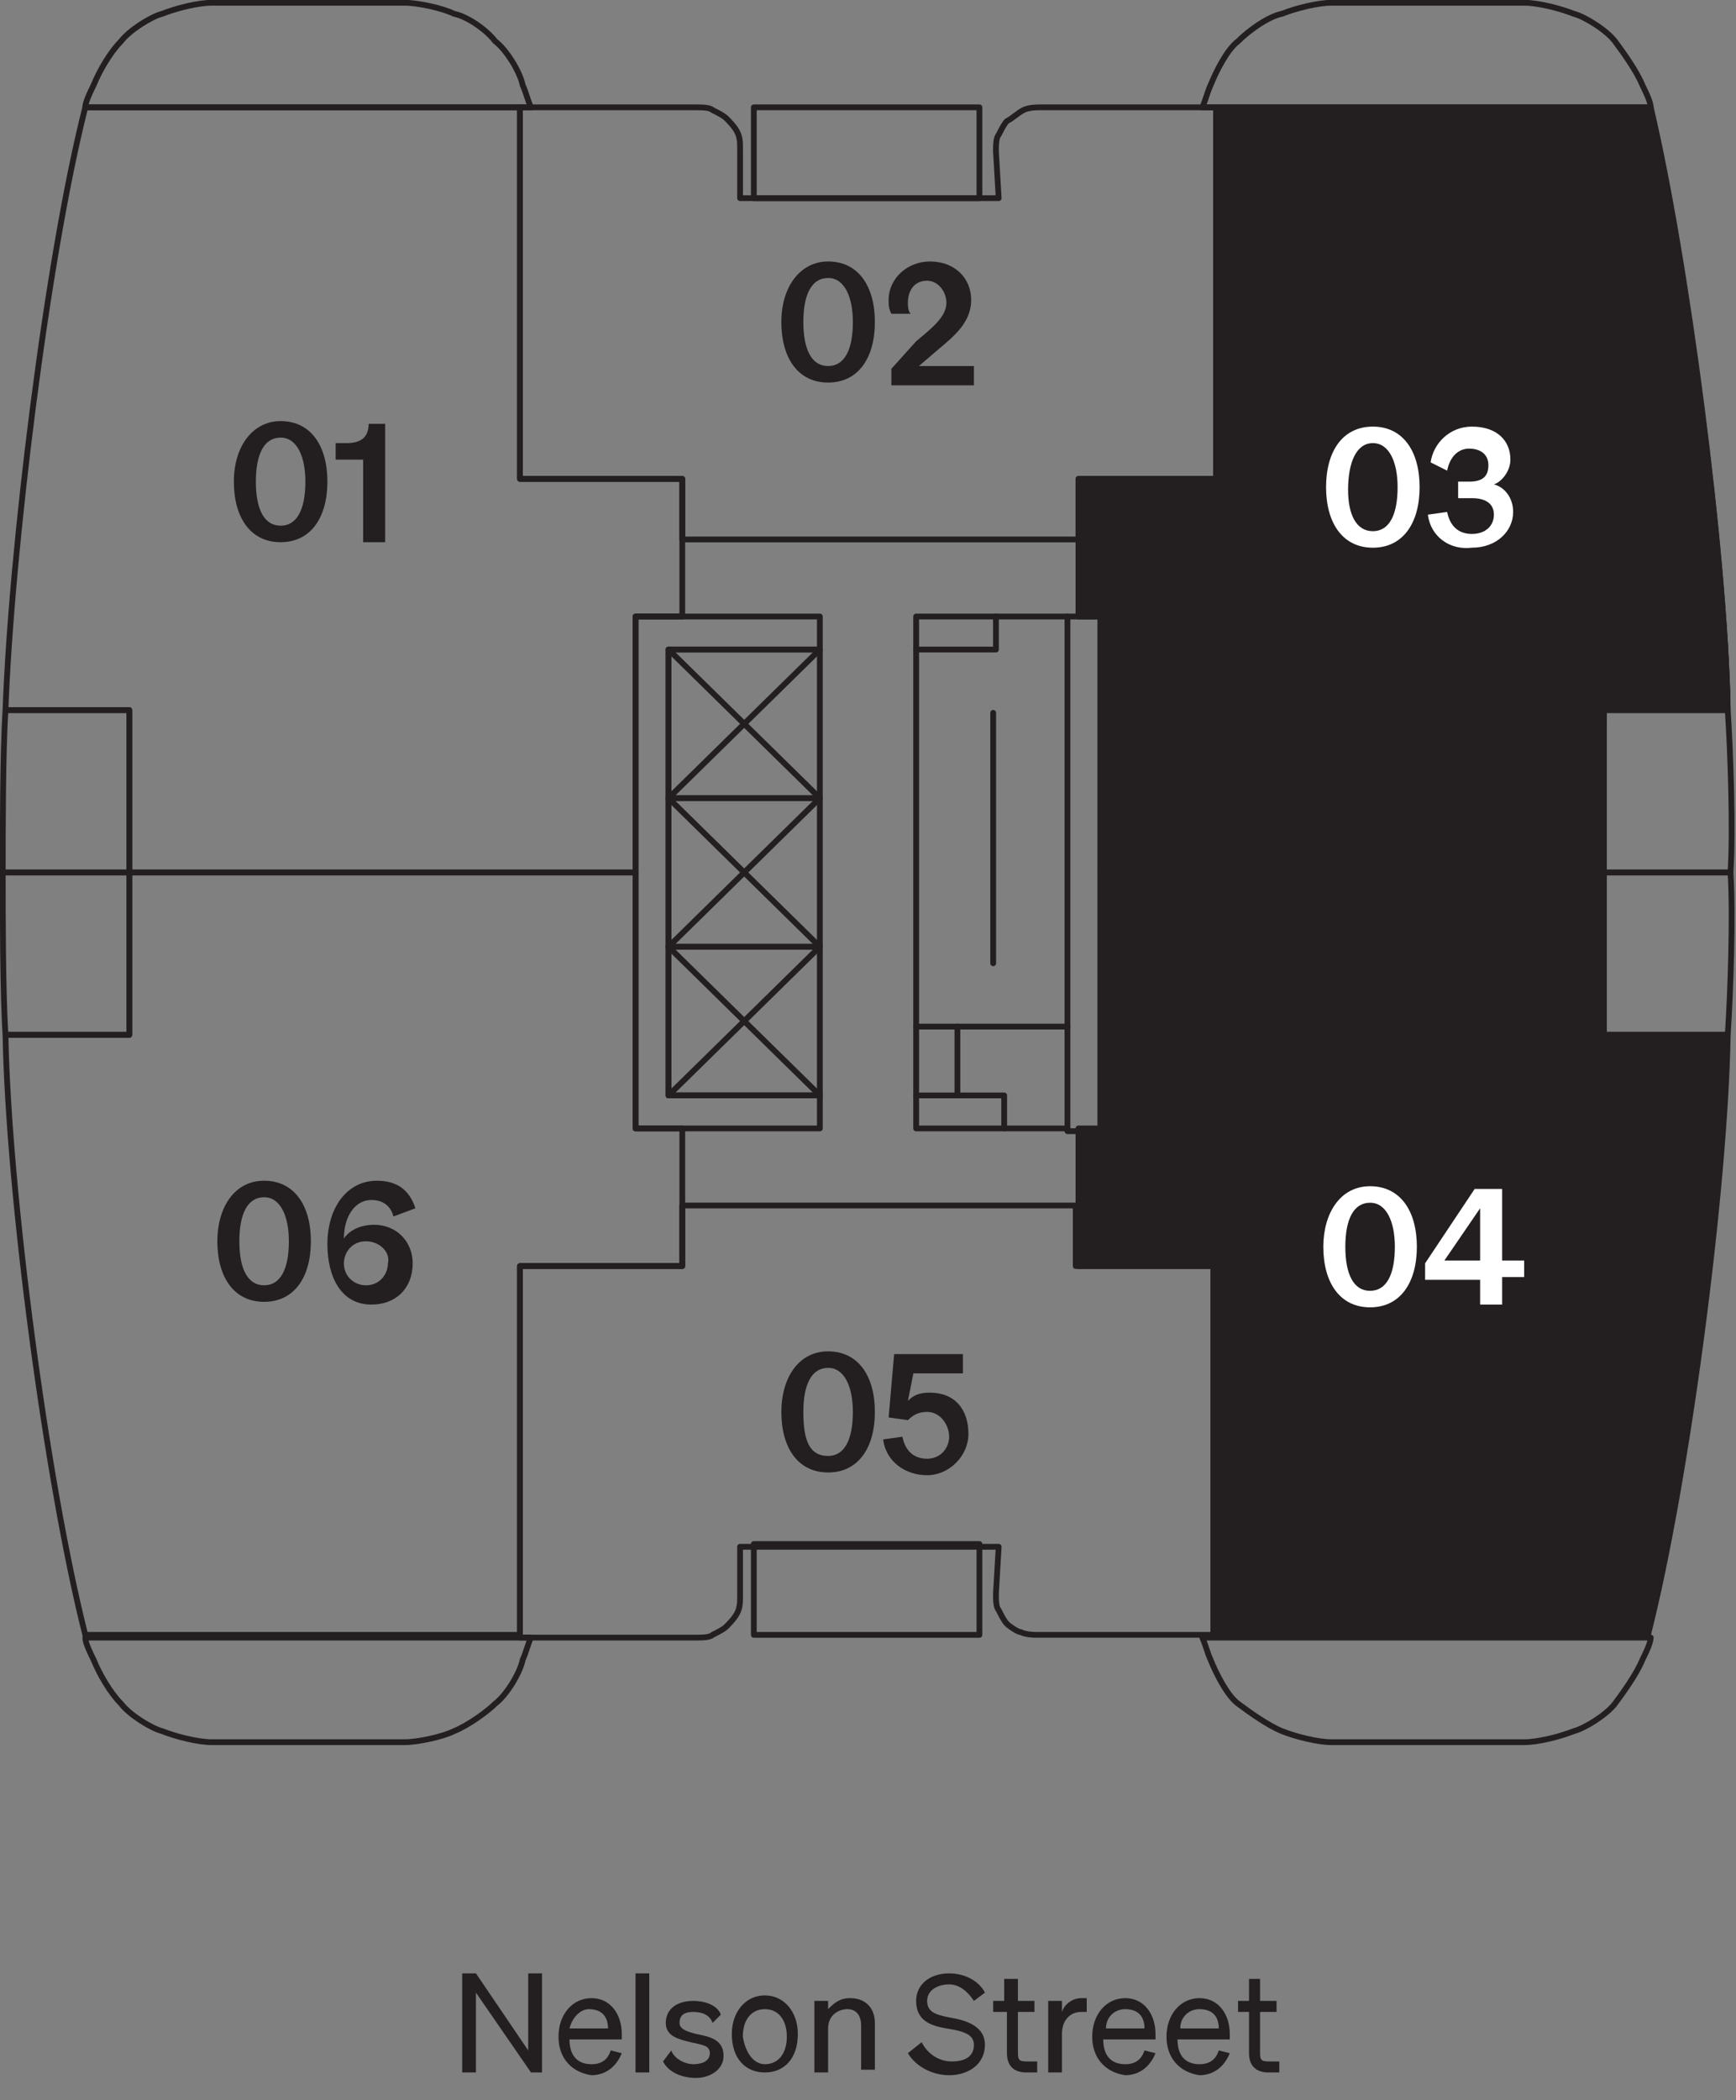<?xml version="1.0" encoding="UTF-8"?> <!-- Generator: Adobe Illustrator 27.5.0, SVG Export Plug-In . SVG Version: 6.00 Build 0) --> <svg xmlns="http://www.w3.org/2000/svg" xmlns:xlink="http://www.w3.org/1999/xlink" version="1.1" id="Floor_Key" x="0px" y="0px" viewBox="0 0 63.1 76.3" style="enable-background:new 0 0 63.1 76.3;" xml:space="preserve"><rect x="0" y="0" width="63.1" height="76.3" fill="#808080" stroke="none"/> <style type="text/css"> .st0{fill-rule:evenodd;clip-rule:evenodd;fill:#231F20;} .st1{fill:#231F20;} .st2{fill:none;stroke:#231F20;stroke-width:0.21;stroke-linecap:round;stroke-linejoin:round;} .st3{enable-background:new ;} .st4{fill:#FFFFFF;} </style> <g id="HATCH"> <path class="st0" d="M40,31.7h18.3v5.9h4.5c-0.1,5.7-1.5,16.3-2.9,21.9H44.2V46h-5v-5H40V31.7L40,31.7L40,31.7z"></path> </g> <g id="HATCH-2"> <path class="st0" d="M40,22.4h-0.8v-5h5V3.9H60c1.4,5.5,2.8,16.2,2.9,21.8h-4.5v5.9H40V22.4L40,22.4L40,22.4z"></path> </g> <g id="LWPOLYLINE"> <path class="st1" d="M40,31.7h18.3v5.9h4.5c-0.1,5.7-1.5,16.3-2.9,21.8H44.2V46h-5v-5H40V31.7L40,31.7z"></path> </g> <g id="LWPOLYLINE-2"> <path class="st1" d="M40,22.4h-0.8v-5h5V3.9H60c1.3,5.5,2.8,16.2,2.9,21.8h-4.5v5.9H40V22.4L40,22.4z"></path> </g> <g id="LINE"> <line class="st2" x1="24.3" y1="23.6" x2="29.8" y2="29"></line> </g> <g id="LINE-2"> <line class="st2" x1="24.3" y1="29" x2="29.8" y2="23.6"></line> </g> <g id="LINE-3"> <line class="st2" x1="24.3" y1="29" x2="29.8" y2="34.4"></line> </g> <g id="LINE-4"> <line class="st2" x1="24.3" y1="34.4" x2="29.8" y2="29"></line> </g> <g id="LINE-5"> <line class="st2" x1="24.3" y1="34.4" x2="29.8" y2="39.8"></line> </g> <g id="LINE-6"> <line class="st2" x1="24.3" y1="39.8" x2="29.8" y2="34.4"></line> </g> <g id="LWPOLYLINE-3"> <rect x="27.4" y="3.9" class="st2" width="8.2" height="3.3"></rect> </g> <g id="LWPOLYLINE-4"> <path class="st2" d="M4.7,25.8H0.2c-0.1,1.5-0.1,4.4-0.1,5.9h4.6V25.8L4.7,25.8z"></path> </g> <g id="LWPOLYLINE-5"> <path class="st2" d="M18,1.5c0.4,0.3,0.9,1.1,1,1.6c0.1,0.2,0.2,0.6,0.3,0.8H3.1c0-0.2,0.2-0.6,0.3-0.8c0.2-0.5,0.6-1.2,1-1.6 c0.3-0.4,1.1-0.9,1.5-1c0.5-0.2,1.3-0.4,1.8-0.4h7c0.5,0,1.4,0.2,1.8,0.4C17,0.6,17.7,1.1,18,1.5z"></path> </g> <g id="LWPOLYLINE-6"> <path class="st2" d="M58.3,25.8h4.5c0.1,1.5,0.2,4.4,0.1,5.9h-4.7L58.3,25.8L58.3,25.8z"></path> </g> <g id="LWPOLYLINE-7"> <path class="st2" d="M45,1.5c-0.4,0.3-0.8,1.1-1,1.6c-0.1,0.2-0.2,0.6-0.3,0.8H60c0-0.2-0.2-0.6-0.3-0.8c-0.2-0.5-0.7-1.2-1-1.6 s-1.1-0.9-1.5-1c-0.5-0.2-1.3-0.4-1.8-0.4h-7c-0.5,0-1.3,0.2-1.8,0.4C46.1,0.6,45.4,1.1,45,1.5z"></path> </g> <g id="LWPOLYLINE-8"> <rect x="27.4" y="56.1" class="st2" width="8.2" height="3.3"></rect> </g> <g id="LWPOLYLINE-9"> <path class="st2" d="M4.7,37.6H0.2c-0.1-1.5-0.1-4.4-0.1-5.9h4.6V37.6L4.7,37.6z"></path> </g> <g id="LWPOLYLINE-10"> <path class="st2" d="M18,61.9c0.4-0.3,0.9-1.1,1-1.6c0.1-0.2,0.2-0.6,0.3-0.8H3.1c0,0.2,0.2,0.6,0.3,0.8c0.2,0.5,0.6,1.2,1,1.6 c0.3,0.4,1.1,0.9,1.5,1c0.5,0.2,1.3,0.4,1.8,0.4h7c0.5,0,1.4-0.2,1.8-0.4C17,62.7,17.7,62.2,18,61.9z"></path> </g> <g id="LWPOLYLINE-11"> <path class="st2" d="M58.3,37.6h4.5c0.1-1.5,0.2-4.4,0.1-5.9h-4.7L58.3,37.6L58.3,37.6z"></path> </g> <g id="LWPOLYLINE-12"> <path class="st2" d="M45,61.9c-0.4-0.3-0.8-1.1-1-1.6c-0.1-0.2-0.2-0.6-0.3-0.8H60c0,0.2-0.2,0.6-0.3,0.8c-0.2,0.5-0.7,1.2-1,1.6 c-0.3,0.4-1.1,0.9-1.5,1c-0.5,0.2-1.3,0.4-1.8,0.4h-7c-0.5,0-1.3-0.2-1.8-0.4C46.1,62.7,45.4,62.2,45,61.9z"></path> </g> <g id="LWPOLYLINE-13"> <polygon class="st2" points="23.1,22.4 23.1,41 29.8,41 29.8,39.8 24.3,39.8 24.3,23.6 29.8,23.6 29.8,22.4 "></polygon> </g> <g id="LWPOLYLINE-14"> <rect x="24.3" y="23.6" class="st2" width="5.5" height="5.4"></rect> </g> <g id="LWPOLYLINE-15"> <rect x="24.3" y="29" class="st2" width="5.5" height="5.4"></rect> </g> <g id="LWPOLYLINE-16"> <rect x="24.3" y="34.4" class="st2" width="5.5" height="5.4"></rect> </g> <g id="LWPOLYLINE-17"> <path class="st2" d="M36.2,5.5c0-0.2,0-0.5,0.1-0.6c0.1-0.2,0.2-0.4,0.3-0.5C36.8,4.3,37,4.1,37.2,4c0.2-0.1,0.5-0.1,0.6-0.1h6.4 v13.5h-5v2.2H24.8v-2.2h-5.9V3.9h6.4c0.2,0,0.5,0,0.6,0.1c0.2,0.1,0.4,0.2,0.5,0.3c0.1,0.1,0.3,0.3,0.4,0.5s0.1,0.4,0.1,0.6v1.8 h9.4L36.2,5.5L36.2,5.5z"></path> </g> <g id="LWPOLYLINE-18"> <path class="st2" d="M23.1,31.7H4.7v-5.9H0.2C0.4,20.1,1.7,9.4,3.1,3.9h15.8v13.5h5.9v5h-1.7L23.1,31.7L23.1,31.7z"></path> </g> <g id="LWPOLYLINE-19"> <path class="st2" d="M40,31.7h18.3v-5.9h4.5C62.7,20.1,61.3,9.4,60,3.9H44.2v13.5h-5v5H40V31.7L40,31.7z"></path> </g> <g id="LWPOLYLINE-20"> <path class="st2" d="M36.2,57.9c0,0.2,0,0.5,0.1,0.6c0.1,0.2,0.2,0.4,0.3,0.5s0.4,0.3,0.5,0.3c0.2,0.1,0.5,0.1,0.6,0.1h6.4V46h-5 v-2.2H24.8V46h-5.9v13.5h6.4c0.2,0,0.5,0,0.6-0.1c0.2-0.1,0.4-0.2,0.5-0.3s0.3-0.3,0.4-0.5s0.1-0.4,0.1-0.6v-1.8h9.4L36.2,57.9 L36.2,57.9z"></path> </g> <g id="LWPOLYLINE-21"> <path class="st2" d="M23.1,31.7H4.7v5.9H0.2c0.1,5.7,1.5,16.3,2.9,21.8h15.8V46h5.9v-5h-1.7L23.1,31.7L23.1,31.7z"></path> </g> <g id="LWPOLYLINE-22"> <path class="st2" d="M40,31.7h18.3v5.9h4.5c-0.1,5.7-1.5,16.3-2.9,21.8H44.2V46h-5v-5H40V31.7L40,31.7z"></path> </g> <g id="LINE-7"> <line class="st2" x1="36.1" y1="25.9" x2="36.1" y2="35"></line> </g> <g id="LINE-8"> <line class="st2" x1="36.2" y1="22.4" x2="38.8" y2="22.4"></line> </g> <g id="LINE-9"> <line class="st2" x1="36.5" y1="41" x2="38.8" y2="41"></line> </g> <g id="LWPOLYLINE-23"> <rect x="33.3" y="22.4" class="st2" width="2.9" height="1.2"></rect> </g> <g id="LWPOLYLINE-24"> <rect x="33.3" y="39.8" class="st2" width="3.2" height="1.2"></rect> </g> <g id="LINE-10"> <line class="st2" x1="33.3" y1="37.3" x2="38.8" y2="37.3"></line> </g> <g id="LWPOLYLINE-25"> <rect x="38.8" y="22.4" class="st2" width="1.2" height="18.7"></rect> </g> <g id="LINE-11"> <line class="st2" x1="33.3" y1="39.8" x2="33.3" y2="23.6"></line> </g> <g id="LINE-12"> <line class="st2" x1="34.8" y1="39.8" x2="34.8" y2="37.3"></line> </g> <g class="st3"> <path class="st1" d="M19.7,75.3h-0.4l-2-2.9v2.9h-0.5v-3.6h0.5l1.9,2.8v-2.8h0.5V75.3z"></path> <path class="st1" d="M20.3,74c0-0.8,0.5-1.4,1.2-1.4c0.7,0,1.1,0.6,1.1,1.3v0.2h-1.9c0,0.6,0.3,0.9,0.8,0.9c0.4,0,0.6-0.2,0.7-0.5 l0.4,0.1c-0.2,0.5-0.6,0.8-1.1,0.8C20.8,75.3,20.3,74.8,20.3,74z M20.7,73.7h1.4c0-0.4-0.2-0.7-0.7-0.7 C21.1,73,20.8,73.3,20.7,73.7z"></path> <path class="st1" d="M23.6,75.3h-0.5v-3.6h0.5V75.3z"></path> <path class="st1" d="M24.4,74.5c0.1,0.3,0.5,0.5,0.8,0.5c0.3,0,0.6-0.1,0.6-0.4c0-0.3-0.3-0.3-0.7-0.4c-0.4-0.1-0.9-0.2-0.9-0.7 c0-0.5,0.4-0.8,1-0.8c0.5,0,0.9,0.2,1,0.5l-0.3,0.3c-0.1-0.3-0.4-0.4-0.7-0.4c-0.3,0-0.5,0.1-0.5,0.4c0,0.2,0.2,0.3,0.6,0.4 c0.5,0.1,1,0.2,1,0.8c0,0.5-0.5,0.8-1,0.8c-0.5,0-1-0.2-1.2-0.6L24.4,74.5z"></path> <path class="st1" d="M27.8,75.3c-0.7,0-1.2-0.5-1.2-1.4c0-0.8,0.5-1.4,1.2-1.4c0.7,0,1.2,0.6,1.2,1.4C29,74.8,28.5,75.3,27.8,75.3z M27.8,75c0.5,0,0.8-0.4,0.8-1c0-0.6-0.3-1-0.8-1c-0.5,0-0.8,0.4-0.8,1C27.1,74.6,27.4,75,27.8,75z"></path> <path class="st1" d="M29.6,72.7h0.5V73c0.2-0.2,0.4-0.4,0.8-0.4c0.6,0,0.9,0.4,0.9,0.9v1.7h-0.5v-1.6c0-0.4-0.2-0.6-0.5-0.6 c-0.3,0-0.7,0.2-0.7,0.7v1.6h-0.5V72.7z"></path> </g> <g class="st3"> <path class="st1" d="M33.5,74.2c0.2,0.4,0.6,0.7,1.1,0.7c0.5,0,0.8-0.2,0.8-0.6c0-0.4-0.4-0.5-1-0.6c-0.6-0.1-1.1-0.3-1.1-1 c0-0.6,0.5-1,1.2-1c0.6,0,1.1,0.3,1.3,0.7l-0.4,0.3c-0.2-0.3-0.5-0.6-0.9-0.6c-0.4,0-0.8,0.2-0.8,0.6c0,0.4,0.3,0.5,0.8,0.6 c0.6,0.1,1.3,0.3,1.3,1c0,0.7-0.6,1.1-1.3,1.1c-0.6,0-1.2-0.3-1.5-0.8L33.5,74.2z"></path> </g> <g class="st3"> <path class="st1" d="M36.5,73.1h-0.4v-0.4h0.4v-0.8H37v0.8h0.6v0.4H37v1.5c0,0.3,0.1,0.3,0.4,0.3c0.1,0,0.2,0,0.3,0v0.4 c-0.1,0-0.2,0-0.4,0c-0.4,0-0.7-0.2-0.7-0.7V73.1z"></path> </g> <g class="st3"> <path class="st1" d="M39.5,73.1c-0.1,0-0.1,0-0.2,0c-0.4,0-0.7,0.3-0.7,0.8v1.4h-0.5v-2.6h0.5v0.4c0.1-0.3,0.4-0.5,0.7-0.5 c0.1,0,0.1,0,0.2,0V73.1z"></path> </g> <g class="st3"> <path class="st1" d="M39.7,74c0-0.8,0.5-1.4,1.2-1.4c0.7,0,1.1,0.6,1.1,1.3v0.2h-1.9c0,0.6,0.3,0.9,0.8,0.9c0.4,0,0.6-0.2,0.7-0.5 l0.4,0.1c-0.2,0.5-0.6,0.8-1.1,0.8C40.2,75.3,39.7,74.8,39.7,74z M40.2,73.7h1.4c0-0.4-0.2-0.7-0.7-0.7 C40.5,73,40.2,73.3,40.2,73.7z"></path> <path class="st1" d="M42.4,74c0-0.8,0.5-1.4,1.2-1.4c0.7,0,1.1,0.6,1.1,1.3v0.2h-1.9c0,0.6,0.3,0.9,0.8,0.9c0.4,0,0.6-0.2,0.7-0.5 l0.4,0.1c-0.2,0.5-0.6,0.8-1.1,0.8C42.9,75.3,42.4,74.8,42.4,74z M42.9,73.7h1.4c0-0.4-0.2-0.7-0.7-0.7 C43.2,73,42.9,73.3,42.9,73.7z"></path> <path class="st1" d="M45.4,73.1H45v-0.4h0.4v-0.8h0.4v0.8h0.6v0.4h-0.6v1.5c0,0.3,0.1,0.3,0.4,0.3c0.1,0,0.2,0,0.3,0v0.4 c-0.1,0-0.2,0-0.4,0c-0.4,0-0.7-0.2-0.7-0.7V73.1z"></path> </g> <g class="st3"> <path class="st1" d="M10.2,15.3c1.1,0,1.7,0.9,1.7,2.2c0,1.3-0.6,2.2-1.7,2.2s-1.7-0.9-1.7-2.2C8.5,16.2,9.2,15.3,10.2,15.3z M10.2,19.1c0.6,0,0.9-0.6,0.9-1.6c0-0.9-0.3-1.6-0.9-1.6s-0.9,0.6-0.9,1.6C9.3,18.5,9.6,19.1,10.2,19.1z"></path> </g> <g class="st3"> <path class="st1" d="M14,15.4v4.3h-0.8v-3h-1v-0.6l0.4,0c0.5,0,0.8-0.2,0.8-0.7H14z"></path> </g> <g class="st3"> <path class="st1" d="M30.1,9.5c1.1,0,1.7,0.9,1.7,2.2c0,1.3-0.6,2.2-1.7,2.2s-1.7-0.9-1.7-2.2C28.4,10.4,29.1,9.5,30.1,9.5z M30.1,13.3c0.6,0,0.9-0.6,0.9-1.6c0-0.9-0.3-1.6-0.9-1.6s-0.9,0.6-0.9,1.6C29.2,12.7,29.5,13.3,30.1,13.3z"></path> </g> <g class="st3"> <path class="st1" d="M33.3,12.4c0.6-0.5,1.1-0.9,1.1-1.4c0-0.4-0.3-0.8-0.7-0.8c-0.5,0-0.7,0.4-0.7,0.8c0,0.1,0,0.3,0.1,0.4h-0.7 c-0.1-0.2-0.1-0.3-0.1-0.5c0-0.8,0.7-1.4,1.5-1.4c0.9,0,1.5,0.6,1.5,1.4c0,0.8-0.6,1.3-1.2,1.8l-0.7,0.6h2v0.7h-3v-0.6L33.3,12.4z"></path> </g> <g class="st3"> <path class="st4" d="M49.9,15.5c1.1,0,1.7,0.9,1.7,2.2c0,1.3-0.6,2.2-1.7,2.2s-1.7-0.9-1.7-2.2C48.2,16.4,48.8,15.5,49.9,15.5z M49.9,19.3c0.6,0,0.9-0.6,0.9-1.6c0-0.9-0.3-1.6-0.9-1.6S49,16.8,49,17.8C49,18.7,49.3,19.3,49.9,19.3z"></path> </g> <g class="st3"> <path class="st4" d="M51.9,18.7l0.7-0.1c0.1,0.5,0.4,0.8,0.9,0.8c0.5,0,0.8-0.3,0.8-0.7c0-0.4-0.3-0.6-0.8-0.6H53v-0.6h0.4 c0.5,0,0.7-0.2,0.7-0.6c0-0.4-0.3-0.6-0.7-0.6c-0.4,0-0.7,0.3-0.8,0.8L52,16.8c0.1-0.7,0.7-1.3,1.5-1.3c0.9,0,1.4,0.5,1.4,1.2 c0,0.4-0.3,0.8-0.6,0.9c0.4,0.1,0.7,0.5,0.7,1c0,0.7-0.6,1.3-1.5,1.3C52.7,20,52,19.5,51.9,18.7z"></path> </g> <g class="st3"> <path class="st4" d="M49.8,43.1c1.1,0,1.7,0.9,1.7,2.2c0,1.3-0.6,2.2-1.7,2.2s-1.7-0.9-1.7-2.2C48.1,44.1,48.7,43.1,49.8,43.1z M49.8,46.9c0.6,0,0.9-0.6,0.9-1.6c0-0.9-0.3-1.6-0.9-1.6s-0.9,0.6-0.9,1.6C48.9,46.3,49.2,46.9,49.8,46.9z"></path> <path class="st4" d="M53.8,47.5v-1h-2v-0.6l1.8-2.7h1v2.6h0.8v0.6h-0.8v1H53.8z M53.8,45.8v-1.9l-1.3,1.9H53.8z"></path> </g> <g class="st3"> <path class="st1" d="M30.1,49.1c1.1,0,1.7,0.9,1.7,2.2c0,1.3-0.6,2.2-1.7,2.2s-1.7-0.9-1.7-2.2C28.4,50.1,29,49.1,30.1,49.1z M30.1,52.9c0.6,0,0.9-0.6,0.9-1.6c0-0.9-0.3-1.6-0.9-1.6s-0.9,0.6-0.9,1.6C29.2,52.3,29.4,52.9,30.1,52.9z"></path> </g> <g class="st3"> <path class="st1" d="M32.3,51.5l0.2-2.3H35v0.7h-1.8L33,50.9c0.2-0.2,0.4-0.3,0.8-0.3c0.9,0,1.4,0.6,1.4,1.5c0,0.8-0.7,1.5-1.5,1.5 c-0.8,0-1.5-0.5-1.6-1.3l0.7-0.1c0.1,0.5,0.4,0.8,0.9,0.8c0.5,0,0.8-0.4,0.8-0.8s-0.3-0.9-0.8-0.9c-0.3,0-0.5,0.1-0.7,0.3 L32.3,51.5z"></path> </g> <g class="st3"> <path class="st1" d="M9.6,42.9c1.1,0,1.7,0.9,1.7,2.2c0,1.3-0.6,2.2-1.7,2.2s-1.7-0.9-1.7-2.2C7.9,43.9,8.5,42.9,9.6,42.9z M9.6,46.7c0.6,0,0.9-0.6,0.9-1.6c0-0.9-0.3-1.6-0.9-1.6s-0.9,0.6-0.9,1.6C8.7,46.1,9,46.7,9.6,46.7z"></path> <path class="st1" d="M14.3,44.2c-0.1-0.4-0.4-0.6-0.8-0.6c-0.6,0-1,0.6-1,1.4c0.2-0.3,0.6-0.5,1.1-0.5c0.8,0,1.4,0.6,1.4,1.4 c0,0.9-0.6,1.5-1.5,1.5c-1.1,0-1.6-1-1.6-2.2c0-1.3,0.7-2.3,1.8-2.3c0.8,0,1.2,0.4,1.4,1L14.3,44.2z M13.3,45.1 c-0.5,0-0.8,0.4-0.8,0.8c0,0.5,0.4,0.8,0.8,0.8c0.5,0,0.8-0.4,0.8-0.8C14.2,45.5,13.8,45.1,13.3,45.1z"></path> </g> </svg> 
